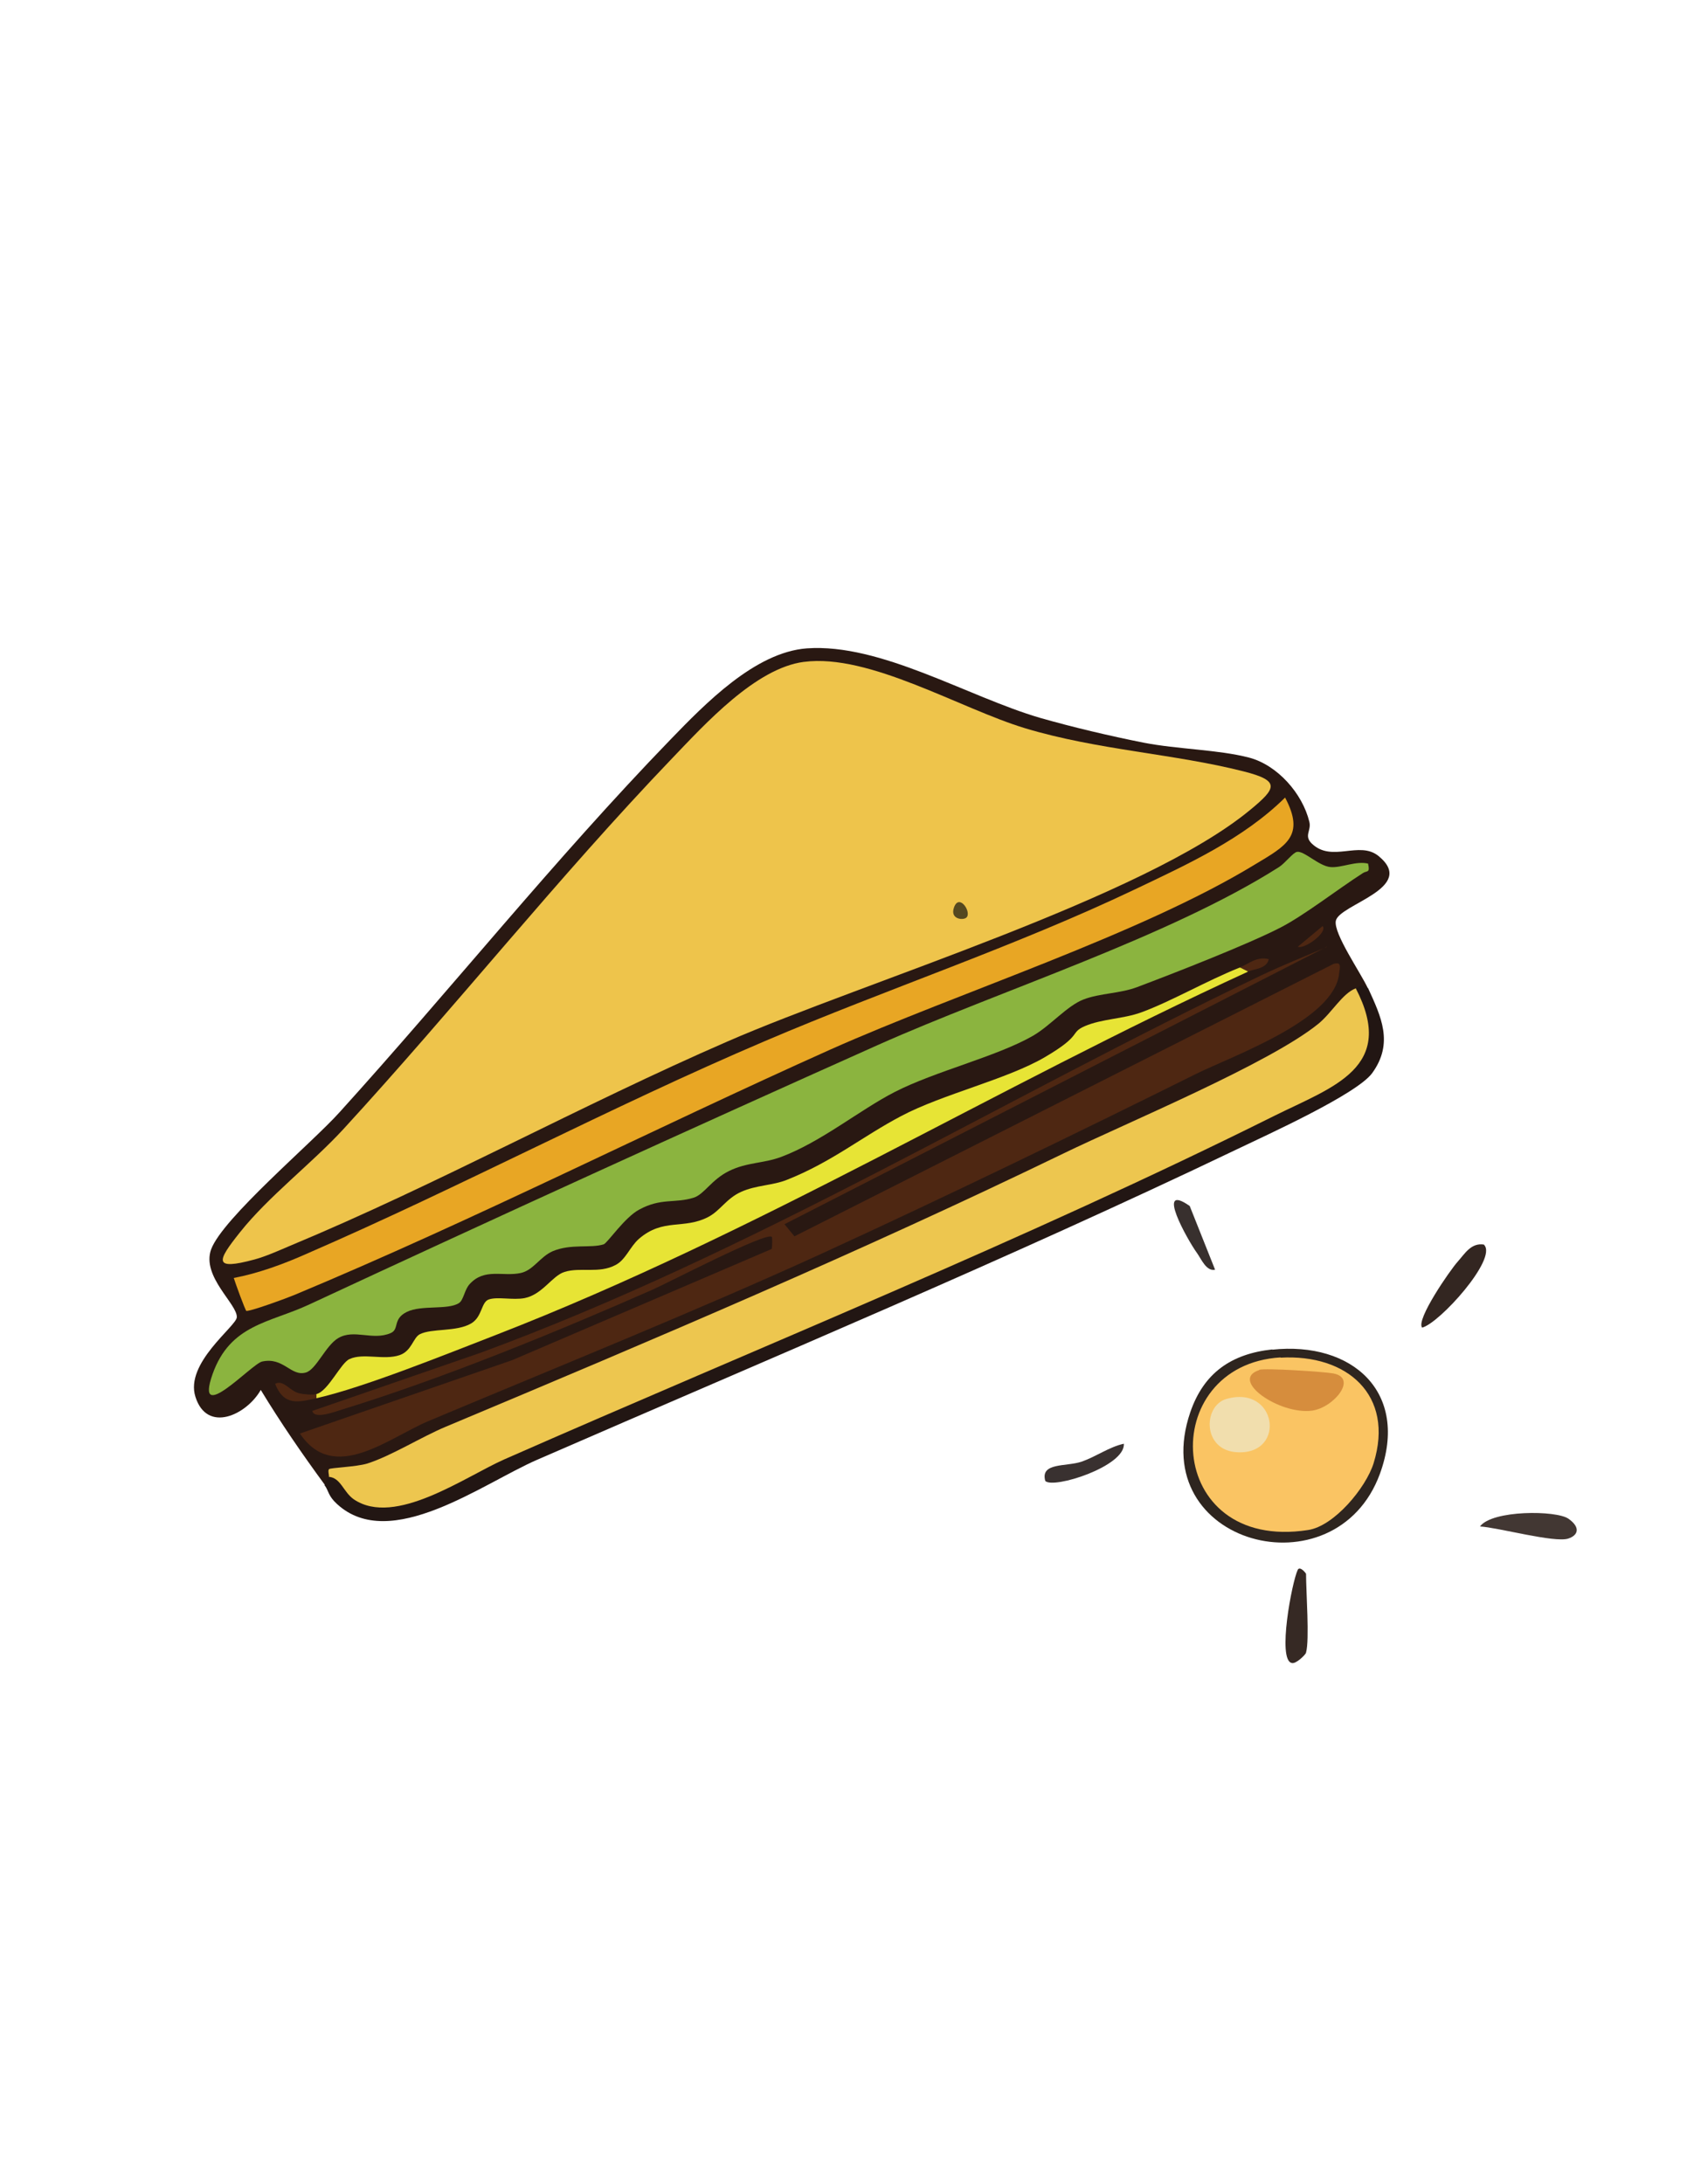 <?xml version="1.0" encoding="UTF-8"?>
<svg id="Layer_1" xmlns="http://www.w3.org/2000/svg" version="1.1" viewBox="0 0 612 792">
  <!-- Generator: Adobe Illustrator 29.0.1, SVG Export Plug-In . SVG Version: 2.1.0 Build 192)  -->
  <defs>
    <style>
      .st0 {
        fill: #e8a624;
      }

      .st1 {
        fill: #332621;
      }

      .st2 {
        fill: #edc64f;
      }

      .st3 {
        fill: #3c2f2b;
      }

      .st4 {
        fill: #e7e435;
      }

      .st5 {
        fill: #f1dead;
      }

      .st6 {
        fill: #fac463;
      }

      .st7 {
        fill: #362924;
      }

      .st8 {
        fill: #eec44b;
      }

      .st9 {
        fill: #d68d3d;
      }

      .st10 {
        fill: #2e251f;
      }

      .st11 {
        fill: #393130;
      }

      .st12 {
        fill: #8bb43f;
      }

      .st13 {
        fill: #4e2712;
      }

      .st14 {
        fill: #291812;
      }

      .st15 {
        fill: #423733;
      }

      .st16 {
        fill: #544820;
      }

      .st17 {
        fill: #38302e;
      }

      .st18 {
        fill: #221613;
      }
    </style>
  </defs>
  <path class="st14" d="M117.9,538.5c-8.3-11.3-16-22.5-23.3-34.5-5.2,9.1-19.5,15.8-23.7,2.5-3.9-12.2,14.7-25.5,15-28.8.4-4.7-12.9-14.8-9.3-24.7,4.2-11.3,36.5-38.5,46.5-49.6,40.5-44.7,78-91.7,120.1-135.2,12.6-13,30.7-31.7,49.5-33.1,26.8-1.9,58.3,17.5,84.6,25.2,11.9,3.4,25.5,6.6,37.6,9,12.3,2.4,27,2.5,38.2,5.4,10.3,2.7,19.4,13,21.9,23.3.8,3.2-2.1,5,.9,7.9,7.3,7,17.2-1.2,24.2,4.5,14.2,11.6-14.3,17.5-15.5,23.5-.9,4.6,9.1,18.9,11.7,24.6-1.8,2.1-2.7,2.2-4.5,0-4.7,12.5-18.7,20.6-30.7,27.3-96.2,47.4-197.9,93-299.3,134.9-13.7,8.7-27.9,13.7-42.5,15,3.1,2.4,2.3,3.1-1.5,3Z"/>
  <path class="st18" d="M496.3,358.3c4.7,10.3,9.4,19.9,1.5,30.8-5.6,7.7-38.6,22.6-49,27.6-83.4,39.9-169.1,75.7-253.9,112.6-19.8,8.6-53.3,33.8-72.6,16.1-3.3-3-3-4.7-4.5-6.8,0-1.3,1-2.1,1.5-3,.5-2,3.2-1.8,4.9-1,5.3,7.9,10.4,10.4,19.8,8.7,63.4-27.1,131.7-56.5,197-85.6,45.3-20.2,91.4-41.6,135-62.9,14.6-7.1,22.5-16.1,14.3-32.6l1.5-3.8c1.5-.5,2-2.2,4.5,0Z"/>
  <path class="st10" d="M461.5,489.4c29-3.1,49.9,15.4,39.1,45-16.1,43.9-85.2,25.7-68.8-22.3,4.9-14.3,14.9-21.2,29.8-22.8Z"/>
  <path class="st1" d="M538.4,451.4c4.9,5.1-16.3,28.5-22.5,30-2.3-2.9,10.2-20.9,12.9-23.9,2.6-2.9,4.9-7,9.6-6.2Z"/>
  <path class="st15" d="M536.9,553.5c4.4-6,27.7-5.9,32.1-2.8s3.6,6-.1,7.2c-5,1.6-25.3-4-32-4.4Z"/>
  <path class="st3" d="M77.3,345.6"/>
  <path class="st7" d="M473.8,599.3c-.2.7-3.7,4.2-5.2,3.7-5.3-1.1.1-29.5,2.2-33.8.8-1.5,3,1.3,3,1.5,0,6.4,1.3,24,0,28.5Z"/>
  <path class="st11" d="M407.7,523.5c.6,8.2-25.6,16.5-28.5,13.5-1.9-6.8,7.6-5.1,13.2-7,5.4-1.9,9.9-5.3,15.3-6.5Z"/>
  <path class="st17" d="M440.8,460.4c-3.2.7-5-3.9-6.6-6.1-3.4-4.7-15.3-25.9-2.6-17l9.2,23.1Z"/>
  <path class="st8" d="M291.7,240c23.7-3.1,56.7,17,80.3,24.1,26.3,7.9,53.9,9.2,79.1,15.6,13.5,3.4,12,6.1,2.4,14-38.4,31.7-139.9,62.3-189.5,83.9-53.4,23.2-104.9,51.7-158.7,74.1-4,1.7-8.9,3.9-13,5-15.2,4.1-13.5.5-5.3-9.8,10.4-13.1,26-24.9,37.6-37.5,40.5-44.1,77.7-91.1,119.3-134.5,11.9-12.4,30.2-32.6,47.7-34.9Z"/>
  <path class="st12" d="M496.3,313.2c.8,3.5-.4,2.4-1.9,3.4-9.2,5.9-21.1,15.2-29.8,19.7-11.8,6.1-38.7,16.6-52,21.6-6.3,2.4-13.5,2.2-19.5,4.5s-12,9.5-18.4,13.2c-13.3,7.6-35.4,12.8-50.2,20.4-12.8,6.6-26.5,18-41.1,23.5-6.4,2.4-12.4,1.9-18.9,5.1s-9,8.5-12.9,9.7c-6.7,2.1-11.8,0-19.7,4.3-5.3,2.8-11.5,12.1-12.9,12.6-4.7,1.5-11.9-.3-18.5,2.5-4.6,2-7,6.9-11.6,7.9-6.5,1.4-13.1-1.9-18.5,4-1.9,2-2.2,5.8-3.9,6.9-4,2.6-13.6.6-18.9,3.2s-2.6,6.3-5.9,7.7c-6.6,2.8-13.2-1.6-19,1.8-4.6,2.7-8,11.5-11.8,12.5-5.4,1.5-8-5.7-15.8-4-3.8.8-24.7,23.7-18,4.6,6.4-18.1,20.7-18.6,34.9-25.2,68.4-31.8,137.4-63.3,206.3-94.1,44.6-19.9,105.7-39.2,145.7-64.6,2.2-1.4,5-5.2,6.5-5.5,2.5-.5,7.9,5.1,12.1,5.5,4,.4,9.4-2.4,13.9-1.2Z"/>
  <path class="st2" d="M491.8,358.3c15,28.8-8.1,35.7-29.5,46.3-90.3,45-186.9,83.9-279.4,124.6-14.4,6.4-39.6,24.5-54.5,14.5-3.9-2.7-4.7-7.8-9.1-8.2.2-.5-.5-2.3.1-2.8s9.8-.8,13.8-2c8.8-2.8,19.7-9.7,28.6-13.4,76.1-31.9,149.5-63,223.9-99,23.3-11.3,74.9-32.7,92.6-47.1,4.8-3.9,8.7-11,13.5-12.8Z"/>
  <path class="st13" d="M481.3,343.3l-196.7,100.6,3.6,4.4,195.6-98.8c3.1-.9,2.2,1.4,2,3.5-1.7,16.9-38.6,29.8-52.1,36.5-43.9,21.8-90.5,44.4-136.1,65.3-45.1,20.6-94.8,40.6-142.2,60.5-14.5,6.1-34.3,22.9-46.6,4.5l77-26.6,94.1-40.3c.3-.5.3-4.2.1-4.4-1.9-2-38.1,16.9-43.2,19.1-35.2,15.5-76,32.2-112.7,43.5-2.1.6-10.1,3.8-10.8.5l60.8-21c98.9-36.3,189-91.8,283.6-137,7.6-3.6,15.8-6.9,23.6-10.2Z"/>
  <path class="st0" d="M89.4,475.4c-.5-.4-4-10.1-4.6-12,9-1.7,18.2-5.1,26.5-8.8,56-24.3,110.1-53.2,166.2-77.1,44.5-19,90.5-34.2,134.2-55,19.1-9.1,39.3-18.3,54.5-33.3,7.4,14,.3,17.5-11,24.3-41.7,25.4-107.3,46.3-153.8,67-65,29.1-129,61.7-194.7,89.1-2.4,1-16.7,6.3-17.5,5.7Z"/>
  <path class="st4" d="M452.8,352.3c-92.1,42.2-177.2,94.6-273,131.8-17.3,6.7-48,19.1-65,22.9-1.3-.4-1.3-.9,0-1.5,4.3-1.1,8.8-11.3,12-12.7,5-2.3,12.4.5,18.1-1.4,4.5-1.5,4.9-6.3,7.4-7.6,4.3-2.2,13.3-.8,18.6-3.9,4.1-2.4,3.6-7.7,6.4-8.7,3.1-1.1,8.8.3,13-.5,6.5-1.3,10-8.1,14.5-9.5,5.8-1.8,12.5.7,18.5-2.5,3.7-1.9,5.2-6.6,8.5-9.5,8.8-7.6,16.2-3.3,25.1-7.9,4.4-2.3,6.6-6.7,11.9-9.1,5.5-2.5,11.5-2.3,16.7-4.4,16.2-6.4,27.5-15.8,41.4-23.1,15.1-8,38.4-13.3,52.2-21.4s8.8-8.7,14.4-11.2c6.3-2.7,13.9-2.6,20.5-5,10.7-3.9,23.8-11.5,35.6-16.2,2.9-.8,3.9-.3,3,1.5Z"/>
  <path class="st13" d="M114.8,505.5v1.5c-6.4,1.4-11.7,3-15-5.2,3-1.7,5.3,2.6,8.7,3.4,1.6.4,4.9.7,6.4.3Z"/>
  <path class="st13" d="M449.8,350.8c3.2-1.3,6.1-4.1,10.5-3-.9,3.6-5.1,3.4-7.5,4.5l-3-1.5Z"/>
  <path class="st13" d="M470.8,343.3l9-7.5c2,2.2-6.5,8.5-9,7.5Z"/>
  <path class="st6" d="M464.5,492.3c24.1-1.4,41.5,13.5,33.8,38.3-2.8,8.9-14.3,22.8-23.8,24.2-52.4,8.1-55.2-59.9-9.9-62.6Z"/>
  <path class="st16" d="M350.6,332.7c-1.1,1.1-6.1.7-4.5-3.7,1.9-5.2,6.5,1.8,4.5,3.7Z"/>
  <path class="st9" d="M456.8,496.7c2.1-.7,23.6.7,26.8,1.3,9.1,1.6.3,12.4-7.6,13.5-11.8,1.6-30.2-11.1-19.2-14.7Z"/>
  <path class="st5" d="M444.8,507.3c18.4-5.4,22,20.1,4.2,19.3-12.9-.5-12.6-16.8-4.2-19.3Z"/>
</svg>